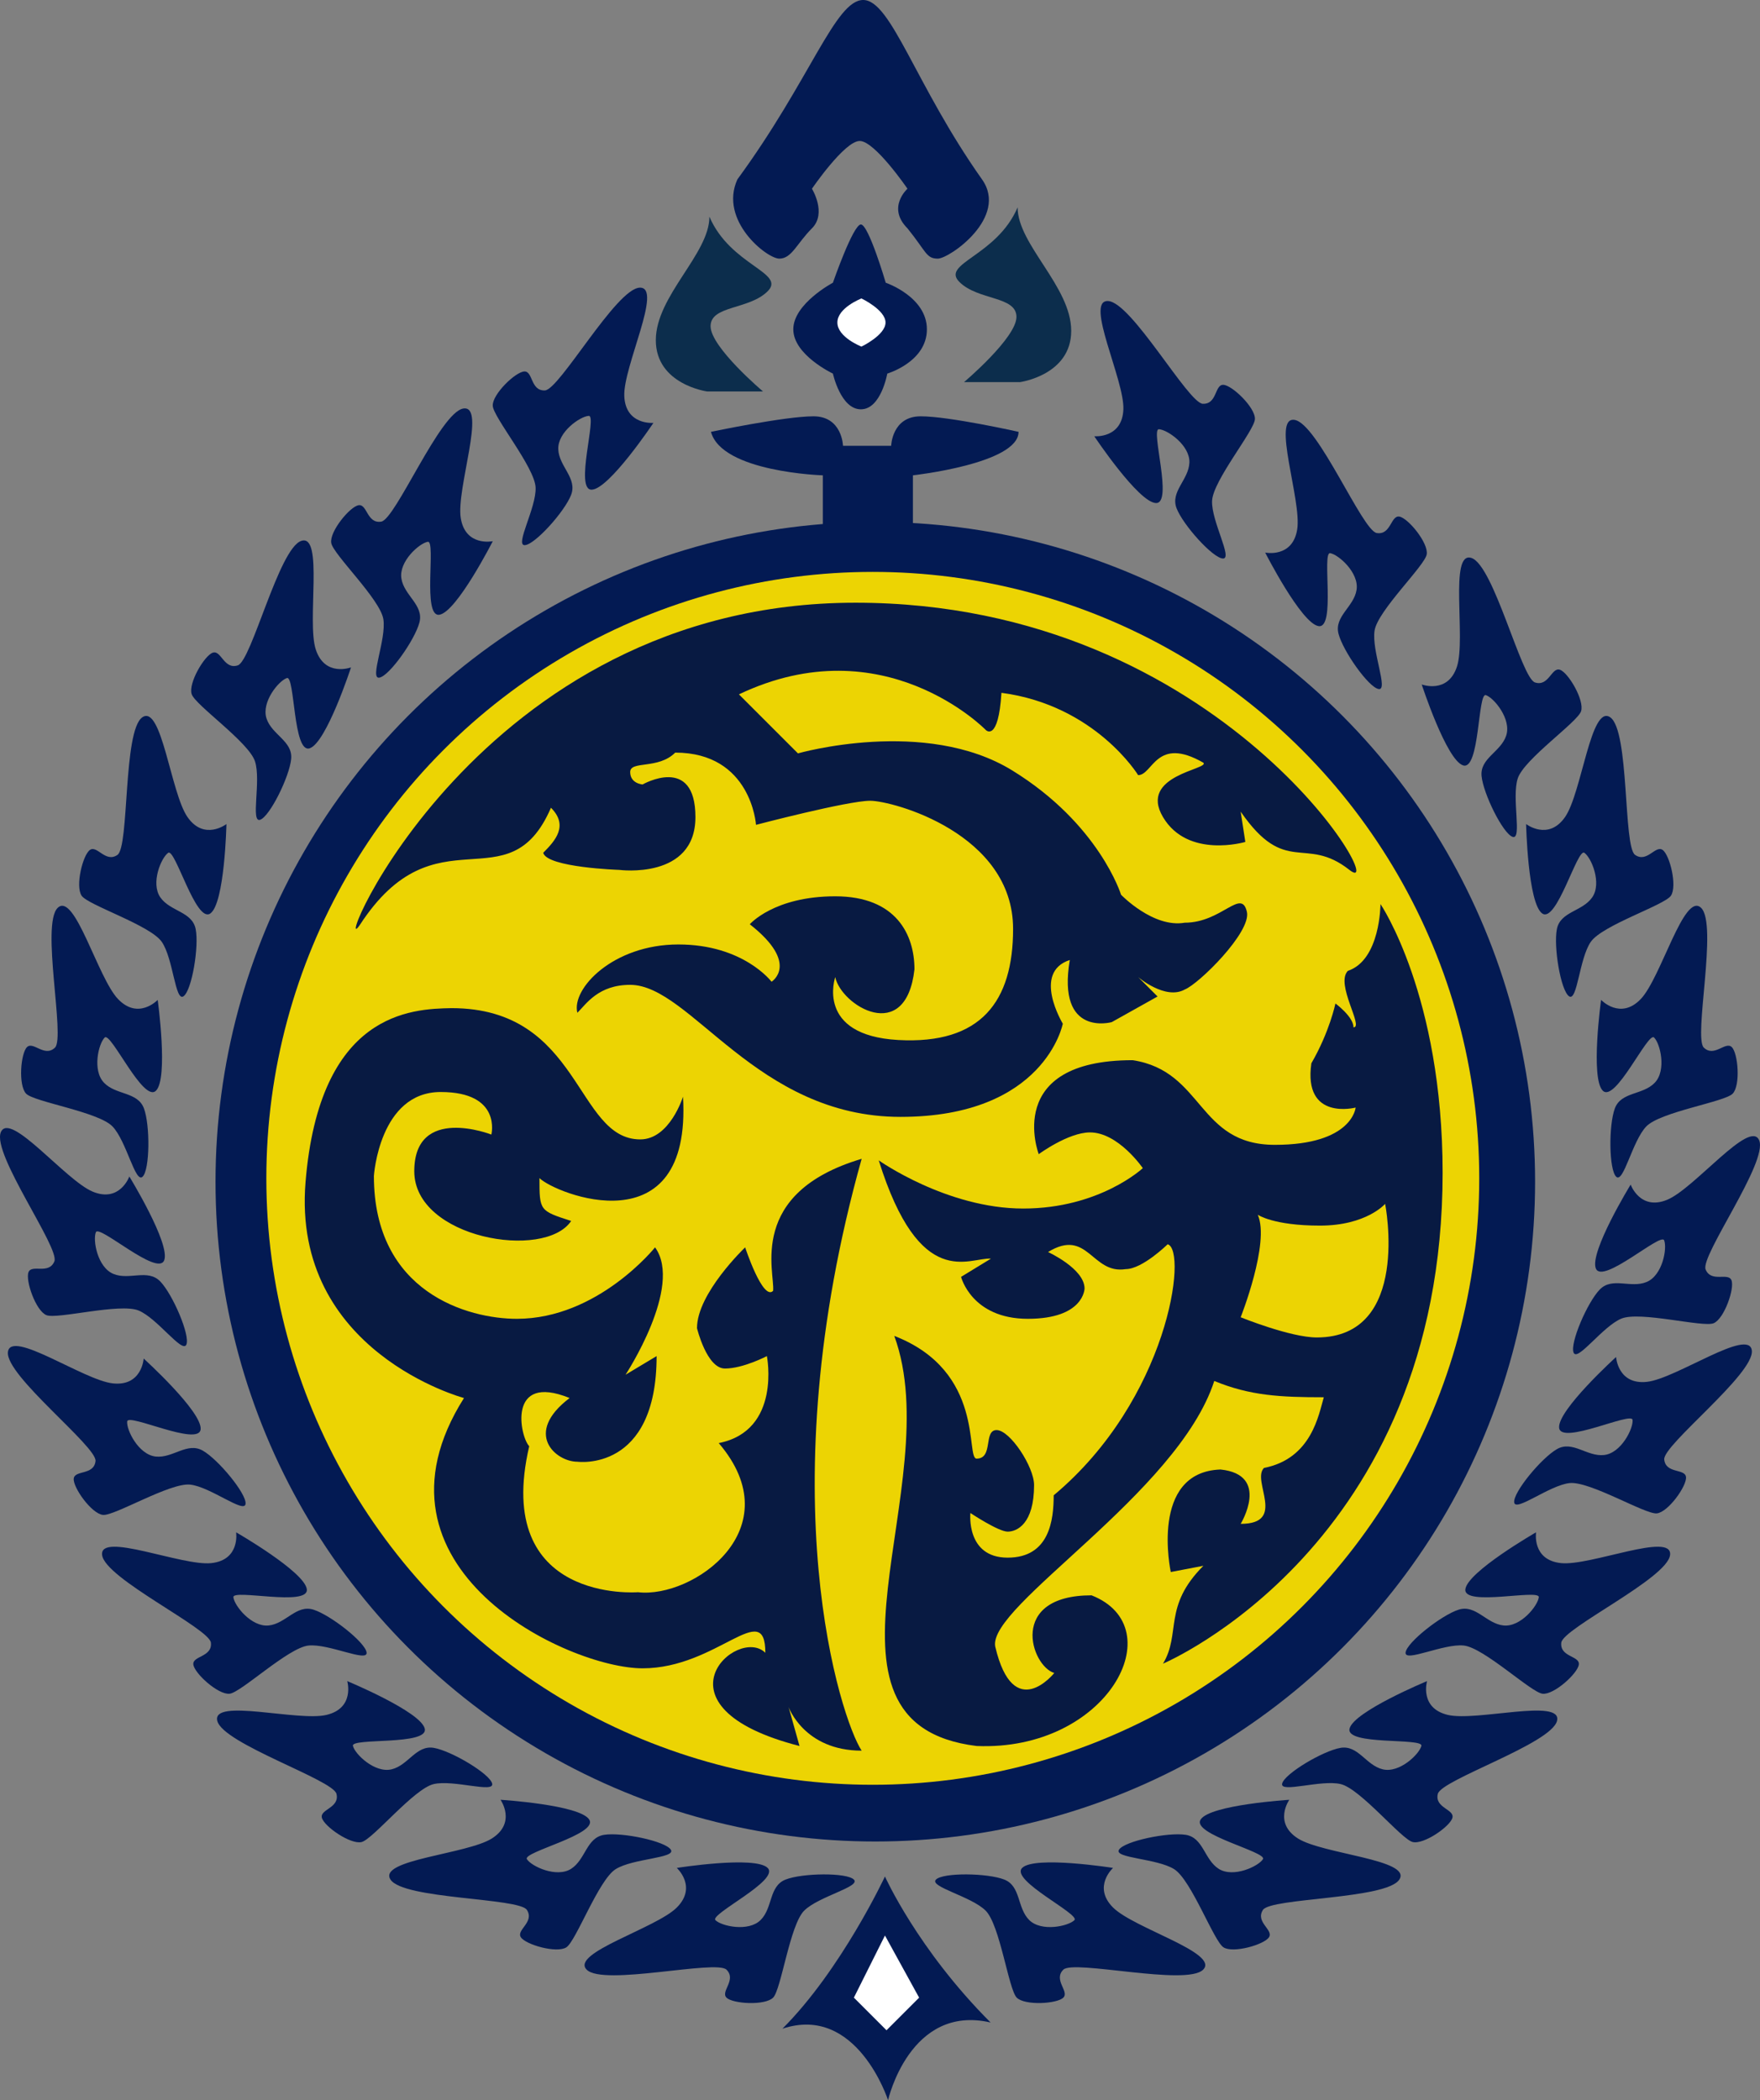 <?xml version="1.0" encoding="utf-8"?>
<!-- Generator: Adobe Illustrator 13.0.0, SVG Export Plug-In . SVG Version: 6.00 Build 14948)  -->
<!DOCTYPE svg PUBLIC "-//W3C//DTD SVG 1.0//EN" "http://www.w3.org/TR/2001/REC-SVG-20010904/DTD/svg10.dtd">
<svg version="1.0" xmlns="http://www.w3.org/2000/svg" xmlns:xlink="http://www.w3.org/1999/xlink" x="0px" y="0px"
	 width="377.666px" height="450.668px" viewBox="0 0 377.666 450.668" enable-background="new 0 0 377.666 450.668"
	 xml:space="preserve">
<rect x="0" y="0" width="377.666" height="450.668" fill="#808080" stroke="none"/>
<g id="Ebene_2">
	<path fill="#031A53" d="M189.896,402.668c0,0-9.334,19.996-22,32.664c16-5.332,22.666,15.336,22.666,15.336
		S195.228,430,212.563,434C196.896,418.332,189.896,402.668,189.896,402.668z"/>
	<polygon fill="#FFFFFF" points="189.896,415.332 183.228,428.668 190.228,435.668 197.228,428.668 	"/>
	<path fill="#031A53" d="M125.896,422.668c3.582,3.582,27.793-2.207,30,0s-1.332,4.668,0,6s8.25,1.75,10,0
		s3.582-15.586,6.666-18.668s12.207-5.125,10.666-6.668s-11.082-1.418-14.666,0s-2.709,6.043-5.334,8.668s-8.418,1.328-9.709,0.039
		s13.875-8.539,11.209-11.207s-19.5,0-19.5,0s4.459,4.043,0,8.5S122.313,419.086,125.896,422.668z"/>
	<path fill="#031A53" d="M83.786,403.316c2.717,4.277,27.607,3.895,29.281,6.531c1.674,2.633-2.316,4.266-1.305,5.855
		c1.01,1.59,7.672,3.504,9.76,2.176c2.09-1.328,6.889-14.434,10.57-16.77c3.68-2.336,13.025-2.348,11.859-4.188
		s-10.508-3.797-14.313-3.191c-3.809,0.602-3.961,5.309-7.094,7.301c-3.133,1.988-8.506-0.539-9.484-2.078
		c-0.98-1.539,15.398-5.313,13.379-8.496c-2.021-3.188-19.033-4.246-19.033-4.246s3.473,4.918-1.85,8.297
		S81.069,399.043,83.786,403.316z"/>
	<path fill="#031A53" d="M46.622,369.262c1.184,4.926,24.852,12.641,25.58,15.676s-3.576,3.285-3.135,5.117
		c0.439,1.832,6.117,5.805,8.525,5.223c2.406-0.574,11.199-11.414,15.441-12.43c4.238-1.016,13.082,2.008,12.576-0.113
		c-0.506-2.117-8.709-6.996-12.502-7.664c-3.799-0.66-5.471,3.738-9.08,4.602c-3.609,0.867-7.871-3.262-8.299-5.039
		c-0.428-1.773,16.289-0.031,15.414-3.695c-0.879-3.668-16.627-10.191-16.627-10.191s1.689,5.777-4.441,7.246
		C63.944,369.465,45.442,364.336,46.622,369.262z"/>
	<path fill="#031A53" d="M21.909,333.664c0.539,5.035,23.016,15.734,23.348,18.84c0.33,3.102-3.971,2.797-3.77,4.668
		c0.201,1.875,5.318,6.547,7.783,6.281c2.459-0.262,12.576-9.879,16.91-10.34c4.338-0.461,12.719,3.68,12.488,1.508
		c-0.23-2.164-7.736-8.059-11.408-9.211c-3.684-1.145-5.908,3.004-9.6,3.395c-3.689,0.395-7.385-4.25-7.58-6.066
		c-0.195-1.813,16.156,2.066,15.762-1.68c-0.398-3.75-15.176-12.246-15.176-12.246s0.932,5.945-5.338,6.613
		S21.374,328.625,21.909,333.664z"/>
	<path fill="#031A53" d="M1.698,290.145c-0.545,5.039,19.137,20.277,18.801,23.379c-0.338,3.105-4.475,1.891-4.676,3.762
		c-0.205,1.875,3.803,7.527,6.266,7.793c2.459,0.27,14.391-6.973,18.727-6.5s11.643,6.301,11.879,4.133
		c0.236-2.164-5.844-9.523-9.186-11.43c-3.355-1.902-6.412,1.676-10.102,1.273s-6.311-5.727-6.115-7.543
		c0.195-1.813,15.346,5.461,15.758,1.715c0.408-3.75-12.219-15.199-12.219-15.199s-0.357,6.012-6.623,5.328
		C17.938,296.176,2.247,285.109,1.698,290.145z"/>
	<path fill="#031A53" d="M0.177,242.961c-1.936,4.684,12.684,24.832,11.49,27.715c-1.193,2.887-4.824,0.559-5.543,2.301
		c-0.721,1.738,1.539,8.289,3.83,9.234c2.285,0.949,15.768-2.656,19.797-0.988c4.029,1.672,9.408,9.313,10.244,7.301
		c0.834-2.012-2.938-10.781-5.611-13.547c-2.688-2.766-6.625-0.191-10.053-1.613c-3.432-1.418-4.453-7.262-3.756-8.953
		c0.697-1.688,13.199,9.543,14.645,6.066c1.443-3.484-7.467-18.016-7.467-18.016s-2.027,5.668-7.852,3.254
		C14.075,253.305,2.116,238.285,0.177,242.961z"/>
	<path fill="#031A53" d="M12.384,194.809c-3.652,3.514,1.664,27.832-0.586,29.996s-4.643-1.422-5.998-0.115
		c-1.359,1.305-1.916,8.217-0.193,9.998c1.711,1.781,15.51,3.883,18.533,7.031c3.021,3.141,4.885,12.305,6.457,10.789
		c1.57-1.508,1.631-11.055,0.291-14.656c-1.354-3.617-5.994-2.828-8.564-5.508c-2.574-2.676-1.168-8.439,0.148-9.709
		c1.314-1.266,8.266,14.037,10.984,11.428c2.719-2.615,0.383-19.498,0.383-19.498s-4.129,4.379-8.498-0.166
		C20.968,209.855,16.034,191.301,12.384,194.809z"/>
	<path fill="#031A53" d="M30.538,153.926c-4.16,2.891-2.766,27.744-5.332,29.523c-2.564,1.779-4.357-2.141-5.904-1.064
		c-1.547,1.074-3.191,7.805-1.775,9.838c1.408,2.033,14.699,6.299,17.182,9.881c2.486,3.584,2.877,12.924,4.67,11.682
		c1.787-1.242,3.359-10.656,2.607-14.43c-0.762-3.781-5.469-3.744-7.58-6.793c-2.119-3.051,0.182-8.52,1.686-9.563
		c1.498-1.043,5.936,15.166,9.033,13.023c3.1-2.148,3.467-19.191,3.467-19.191s-4.771,3.67-8.363-1.51
		C36.632,170.143,34.7,151.039,30.538,153.926z"/>
	<path fill="#031A53" d="M64.667,116.061c-4.818,1.563-10.676,25.758-13.646,26.719c-2.969,0.961-3.553-3.313-5.344-2.73
		c-1.793,0.582-5.314,6.551-4.547,8.906c0.76,2.352,12.248,10.281,13.59,14.43c1.34,4.148-0.988,13.203,1.086,12.531
		c2.072-0.672,6.301-9.227,6.674-13.059c0.363-3.84-4.152-5.164-5.293-8.695c-1.143-3.531,2.643-8.102,4.381-8.664
		c1.736-0.566,1.295,16.234,4.879,15.078c3.59-1.16,8.873-17.363,8.873-17.363s-5.629,2.129-7.568-3.867
		C65.808,133.346,69.487,114.502,64.667,116.061z"/>
	<path fill="#031A53" d="M99.431,87.662c-5.002,0.793-14.543,23.785-17.627,24.277c-3.082,0.488-2.994-3.824-4.855-3.527
		s-6.266,5.645-5.873,8.094c0.385,2.441,10.504,12.055,11.186,16.363c0.68,4.309-3.025,12.887-0.871,12.547
		c2.15-0.34,7.656-8.137,8.617-11.863c0.955-3.738-3.299-5.746-3.877-9.414c-0.582-3.664,3.867-7.59,5.672-7.879
		c1.803-0.289-1.242,16.238,2.48,15.656c3.725-0.59,11.457-15.781,11.457-15.781s-5.891,1.234-6.875-4.992
		C97.876,104.916,104.435,86.869,99.431,87.662z"/>
	<path fill="#031A53" d="M137.267,61.729c-5.061,0.205-17.223,21.926-20.342,22.051c-3.119,0.127-2.527-4.145-4.412-4.068
		c-1.881,0.076-6.881,4.875-6.777,7.35c0.096,2.473,9.023,13.203,9.197,17.559c0.172,4.359-4.51,12.447-2.33,12.361
		c2.176-0.088,8.553-7.188,9.943-10.775c1.387-3.6-2.604-6.094-2.75-9.803c-0.15-3.709,4.727-7.088,6.553-7.162
		c1.824-0.076-3.129,15.984,0.635,15.838c3.768-0.15,13.225-14.332,13.225-14.332s-5.996,0.535-6.246-5.764
		C133.706,78.682,142.329,61.527,137.267,61.729z"/>
	<path fill="#031A53" d="M258.173,422.664c-3.582,3.586-27.793-2.203-30,0c-2.207,2.211,1.332,4.672,0,6
		c-1.332,1.336-8.25,1.75-10,0s-3.582-15.586-6.668-18.664c-3.082-3.086-12.203-5.125-10.664-6.672
		c1.539-1.539,11.082-1.414,14.664,0c3.586,1.422,2.711,6.047,5.336,8.672s8.418,1.328,9.711,0.039
		c1.289-1.289-13.875-8.539-11.211-11.211c2.664-2.664,19.5,0,19.5,0s-4.461,4.047,0,8.5
		C243.302,413.789,261.755,419.086,258.173,422.664z"/>
	<path fill="#031A53" d="M300.282,403.313c-2.719,4.281-27.605,3.898-29.281,6.531s2.316,4.266,1.305,5.859
		c-1.012,1.586-7.672,3.5-9.762,2.172c-2.086-1.328-6.887-14.43-10.57-16.766c-3.68-2.336-13.023-2.352-11.859-4.188
		c1.168-1.844,10.508-3.797,14.313-3.195c3.813,0.602,3.961,5.313,7.094,7.305c3.133,1.984,8.508-0.539,9.484-2.078
		c0.984-1.539-15.398-5.313-13.375-8.5c2.02-3.188,19.031-4.242,19.031-4.242s-3.473,4.914,1.852,8.297
		C283.833,397.883,303.001,399.039,300.282,403.313z"/>
	<path fill="#031A53" d="M334.114,369.258c-1.184,4.93-24.852,12.641-25.582,15.68c-0.727,3.031,3.578,3.281,3.137,5.117
		c-0.441,1.828-6.117,5.805-8.527,5.219c-2.406-0.57-11.199-11.414-15.441-12.43c-4.234-1.016-13.082,2.008-12.574-0.109
		s8.707-7,12.504-7.664s5.469,3.734,9.078,4.602s7.871-3.266,8.297-5.039c0.43-1.773-16.289-0.031-15.414-3.695
		c0.883-3.672,16.629-10.195,16.629-10.195s-1.691,5.781,4.441,7.25C316.79,369.461,335.294,364.336,334.114,369.258z"/>
	<path fill="#031A53" d="M358.372,333.664c-0.539,5.031-23.016,15.734-23.348,18.836c-0.328,3.102,3.973,2.797,3.77,4.672
		c-0.199,1.875-5.316,6.547-7.781,6.281c-2.461-0.266-12.578-9.883-16.91-10.344c-4.34-0.461-12.719,3.68-12.488,1.508
		c0.23-2.164,7.734-8.055,11.406-9.211c3.684-1.141,5.91,3.008,9.602,3.398c3.688,0.391,7.383-4.25,7.578-6.07
		c0.195-1.813-16.156,2.07-15.762-1.68c0.398-3.75,15.176-12.242,15.176-12.242s-0.93,5.945,5.34,6.609
		C341.224,336.094,358.907,328.625,358.372,333.664z"/>
	<path fill="#031A53" d="M375.915,289.813c0.547,5.039-19.137,20.281-18.801,23.383c0.34,3.102,4.477,1.891,4.676,3.758
		c0.207,1.875-3.801,7.531-6.266,7.797c-2.457,0.266-14.391-6.977-18.727-6.5c-4.336,0.469-11.641,6.297-11.879,4.133
		c-0.234-2.164,5.844-9.523,9.188-11.43c3.355-1.906,6.41,1.672,10.102,1.273c3.688-0.406,6.309-5.727,6.113-7.547
		c-0.195-1.813-15.344,5.461-15.758,1.719c-0.406-3.75,12.219-15.203,12.219-15.203s0.359,6.016,6.625,5.328
		C359.677,295.844,375.368,284.781,375.915,289.813z"/>
	<path fill="#031A53" d="M377.489,244.699c1.934,4.68-12.684,24.828-11.492,27.711c1.195,2.891,4.824,0.563,5.543,2.305
		c0.723,1.734-1.539,8.289-3.828,9.234c-2.285,0.945-15.77-2.656-19.797-0.992c-4.031,1.672-9.41,9.313-10.246,7.305
		c-0.832-2.016,2.938-10.781,5.613-13.547c2.688-2.766,6.625-0.195,10.051-1.617c3.434-1.414,4.453-7.258,3.758-8.953
		c-0.699-1.688-13.199,9.547-14.645,6.07c-1.445-3.484,7.465-18.016,7.465-18.016s2.027,5.664,7.852,3.25
		C363.591,255.043,375.548,240.02,377.489,244.699z"/>
	<path fill="#031A53" d="M365.021,194.807c3.652,3.514-1.664,27.832,0.586,29.996s4.641-1.422,5.996-0.117
		c1.359,1.305,1.918,8.221,0.195,10.002c-1.711,1.781-15.512,3.883-18.535,7.031c-3.02,3.141-4.883,12.305-6.457,10.789
		c-1.57-1.508-1.629-11.055-0.289-14.656c1.352-3.617,5.992-2.828,8.563-5.508c2.574-2.678,1.168-8.439-0.148-9.713
		c-1.313-1.266-8.266,14.041-10.984,11.432c-2.719-2.619-0.383-19.502-0.383-19.502s4.129,4.383,8.5-0.164
		C356.435,209.854,361.368,191.299,365.021,194.807z"/>
	<path fill="#031A53" d="M345.528,153.924c4.16,2.891,2.766,27.744,5.332,29.523s4.359-2.141,5.906-1.064
		c1.547,1.074,3.191,7.805,1.773,9.838c-1.406,2.033-14.699,6.299-17.18,9.881c-2.488,3.584-2.879,12.924-4.672,11.682
		c-1.785-1.242-3.359-10.656-2.605-14.43c0.762-3.781,5.469-3.744,7.578-6.793c2.121-3.051-0.18-8.52-1.684-9.563
		c-1.5-1.043-5.938,15.166-9.035,13.023c-3.098-2.148-3.465-19.191-3.465-19.191s4.77,3.67,8.363-1.51
		S341.368,151.037,345.528,153.924z"/>
	<path fill="#031A53" d="M315.731,119.725c4.82,1.563,10.676,25.758,13.648,26.719c2.969,0.961,3.551-3.313,5.344-2.73
		s5.313,6.551,4.547,8.906c-0.762,2.352-12.25,10.281-13.59,14.43s0.988,13.203-1.086,12.531s-6.301-9.227-6.676-13.059
		c-0.363-3.84,4.152-5.164,5.293-8.695c1.145-3.531-2.641-8.102-4.379-8.664c-1.738-0.566-1.297,16.234-4.879,15.078
		c-3.59-1.16-8.875-17.363-8.875-17.363s5.629,2.129,7.57-3.867C314.591,137.01,310.911,118.166,315.731,119.725z"/>
	<path fill="#031A53" d="M277.794,90.104c5.004,0.793,14.543,23.785,17.629,24.277c3.078,0.488,2.992-3.824,4.852-3.527
		c1.863,0.297,6.266,5.645,5.875,8.094c-0.387,2.441-10.504,12.055-11.188,16.363c-0.68,4.309,3.027,12.887,0.875,12.547
		s-7.656-8.137-8.617-11.863c-0.957-3.738,3.297-5.746,3.875-9.414c0.582-3.664-3.867-7.59-5.672-7.879s1.242,16.238-2.48,15.656
		c-3.723-0.59-11.457-15.781-11.457-15.781s5.891,1.234,6.875-4.992C279.349,107.357,272.79,89.311,277.794,90.104z"/>
	<path fill="#031A53" d="M237.755,64.596c5.063,0.205,17.223,21.926,20.344,22.051c3.117,0.127,2.523-4.145,4.41-4.068
		c1.879,0.076,6.879,4.875,6.777,7.35c-0.094,2.473-9.023,13.203-9.195,17.559c-0.172,4.359,4.508,12.447,2.328,12.361
		c-2.176-0.088-8.555-7.188-9.945-10.775c-1.383-3.6,2.605-6.094,2.75-9.803c0.152-3.709-4.727-7.088-6.551-7.162
		c-1.824-0.076,3.129,15.984-0.637,15.838c-3.766-0.15-13.223-14.332-13.223-14.332s5.996,0.535,6.246-5.764
		C241.317,81.549,232.692,64.395,237.755,64.596z"/>
</g>
<g id="Ebene_3">
	<circle fill="#031A53" cx="187.824" cy="253.582" r="141.579"/>
</g>
<g id="Ebene_4">
	<path fill="#031A53" d="M152.562,92.668c0,0,15.834-3.334,22-3.334s6.334,6.334,6.334,6.334h10.332c0,0,0.164-6.334,6.332-6.334
		s21.004,3.334,21.004,3.334c0,6.832-22.668,9.332-22.668,9.332v14h-19.334v-14C176.562,102,154.896,101.336,152.562,92.668z"/>
	<path fill="#031A53" d="M167.228,55.5c-2.666,0-13-8.166-9-17c15.65-21.35,21-38.5,27-38.5s11.207,18.293,25.5,38.5
		c5.75,8.131-7,17-9.5,17s-2.473-1.527-6.5-6.5c-4.5-4.5,0-8.5,0-8.5s-7-10.25-10.25-10.25s-10.25,10.25-10.25,10.25
		s3.25,5.25,0,8.5S169.894,55.5,167.228,55.5z"/>
	<path fill="#031A53" d="M184.728,48.168c-1.666,0-6,12.5-6,12.5s-8.5,4.5-8.5,10s8.5,9.5,8.5,9.5s1.666,7.666,6,7.666
		s5.666-7.666,5.666-7.666s8.502-2.5,8.502-9.5s-8.834-10-8.834-10S186.394,48.168,184.728,48.168z"/>
	<path fill="#0C2D4C" d="M152.228,46.5c0,8-11.5,17-11.5,26.5s11,11,11,11h12c0,0-11.25-9.5-11.25-14s8.25-3.5,12.25-7.5
		S156.728,57,152.228,46.5z"/>
	<path fill="#0C2D4C" d="M218.364,44.5c0,8,11.5,17,11.5,26.5s-11,11-11,11h-12c0,0,11.25-9.5,11.25-14s-8.25-3.5-12.25-7.5
		S213.864,55,218.364,44.5z"/>
	<path fill="#FFFFFF" d="M184.853,64.043c0,0-5.166,2-5.166,5.166s5.166,5.166,5.166,5.166s5.166-2.457,5.166-5.166
		S184.853,64.043,184.853,64.043z"/>
</g>
<g id="Ebene_5">
	<circle fill="#ECD403" cx="187.285" cy="252.855" r="130.134"/>
</g>
<g id="Ebene_8">
	<path fill="#081A42" d="M77.202,198.5c-6.641,9.68,24.859-69.166,106.359-69.166c79.334,0,115.498,64.834,105.998,57.334
		s-13.664,1.5-23.332-12.5l1,6.5c0,0-12.336,3.666-17.668-5.334s10.082-10.25,8.668-11.666c-10.168-5.834-10.832,2.666-14,2.666
		c0,0-9.168-15-29.332-17.666c-0.668,10.666-3.336,8-3.336,8s-21.832-22.5-52.998-7.668l12.666,12.666c0,0,27.332-7.832,46,3.668
		S240.56,192,240.56,192s6.898,7.184,13.668,6c7.953,0,12.137-7.514,13.332-2.332c1,4.332-10.332,15.5-13.332,16.666
		c-4.168,2.334-10-2.666-10-2.666l4.164,4.166l-9.832,5.5c0,0-11.832,3.334-9-13.334c-8.164,2.668-1.5,13.668-1.5,13.668
		s-3.832,20-34.832,20s-45-28.334-58-28.334c-6.834,0-9.418,4.084-11.334,6c-1.332-5.166,7.668-14.666,21.668-14.666s20,8,20,8
		s6.164-3.834-4.668-12.334c0,0,5.166-6,18.334-6s17,8.332,17,15.666c-1.832,16.334-15.75,7.75-17,1.668c0,0-4.332,12.5,13.5,13.5
		s24.664-8.336,24.664-23.834c0-20.502-25.828-27.5-30.664-27.5c-4.834,0-24.5,5.166-24.5,5.166s-1-15.5-17.334-15.5
		c-3.666,3.666-9.666,1.668-9.666,4.168s2.666,2.666,2.666,2.666s11.334-6.5,11.334,7s-16.334,11.334-16.334,11.334
		s-15.498-0.502-16.332-3.668c2.584-2.582,5.5-5.832,1.666-9.666C109.062,194.5,93.562,173.334,77.202,198.5z"/>
	<path fill="#081A42" d="M146.562,235.332c0,0-2.834,9.168-9.168,9.168c-13.916,0-12.666-28.166-40.498-28.166
		c-8.682,0.15-28.342,0.881-31.334,37.334s34,46.332,34,46.332c-23.084,36.5,22.313,58,38.334,58s26.332-15.25,26.332-3.332
		c-5.959-5.957-25.5,11.582,7.334,20l-2.334-8.336c0,0,3.334,9.336,15.668,9.336c-4.418-6.668-20.266-54.707,0-127
		c-24.668,7.332-18.561,24.352-19,28.332c-2.209,2.211-6-9.332-6-9.332S149.562,277.5,149.562,285c0,0,2.084,8.668,6,8.668
		s9-2.668,9-2.668s3.166,16-10.334,18.668c15.75,18.418-5.541,33.371-17.332,32c0,0-31.209,2.492-23.334-31.336
		c-1.959-1.957-4.834-15.832,8.666-10.332c-10,7.57-3,13.668,1.668,13.668c0,0,17,2.332,17-22.668l-6.668,4
		c0,0,12.418-18.914,6.334-27.332c0,0-12.248,15.332-29.666,15.332c-10.418,0-30.668-5.586-30.668-30.668c0,0,1.168-18,14.334-18
		s10.875,9.129,10.875,9.129S88.896,237,88.896,251.332c0,14.418,28,19.168,33.666,10.668c-6.803-2.195-6.803-2.195-6.803-9.195
		C119.091,256.137,148.478,268,146.562,235.332z"/>
	<path fill="#081A42" d="M188.562,249c0,0,14.58,10.336,30.998,10.336s25.668-8.668,25.668-8.668S239.978,243,233.896,243
		c-4.668,0-11,4.668-11,4.668s-7.746-20.166,20.168-20.166c15.305,2.369,13.828,18.166,30.496,18.166s17.336-8,17.336-8
		s-11.293,2.957-9.5-9.5c3.918-6.752,5.164-12.834,5.164-12.834s3.875,2.83,3.875,5.123c2.293,0-3.961-9.293-1.207-12.123
		c7-2.334,7-14.334,7-14.334s13.332,19.586,13.332,57.668c0,80.082-60,105.332-60,105.332c3.918-6.5-0.082-12.25,8.668-21l-7,1.336
		c0,0-4.656-21.449,10.668-22c10.777,1.109,4.332,11.664,4.332,11.664c10,0,2.25-9.25,5-12c10.25-2,11.75-11.5,12.836-15.164
		c-9.336,0-15.836-0.336-23.504-3.5c-7.777,24.086-48.707,48.289-47,57C217.478,370,226.228,359,226.228,359
		c-5-1.5-10-16.664,8-16.664c17.57,6.891,3.414,33.5-24.668,32.332c-38.957-4.793-5.957-56.043-17.664-88
		C211.478,294.25,207.142,313,209.56,313c3.668,0,1.418-6.125,4.293-6.125s8.043,7.875,8.043,11.793c0,8.332-3.668,10-5.668,10
		s-8-4-8-4s-1,9.582,8,9.582s9.875-8.121,9.875-13.375c24.625-20.582,28.789-52.625,24.457-53.875c0,0-5.418,5.336-9,5.336
		c-7.332,1.164-8.082-8.918-16.664-3.668c0,0,7.832,3.582,7.832,7.832c0,0-0.086,6.5-12.168,6.5s-14.332-9-14.332-9l6.414-3.914
		C207.958,269.77,197.396,277.25,188.562,249z"/>
	<path fill="#ECD403" d="M269.896,260.668c2.668,6-3.668,22-3.668,22S276.896,287,282.563,287c20.332,0,14.664-28.668,14.664-28.668
		s-4,4.668-14,4.668S269.896,260.668,269.896,260.668z"/>
</g>
</svg>
